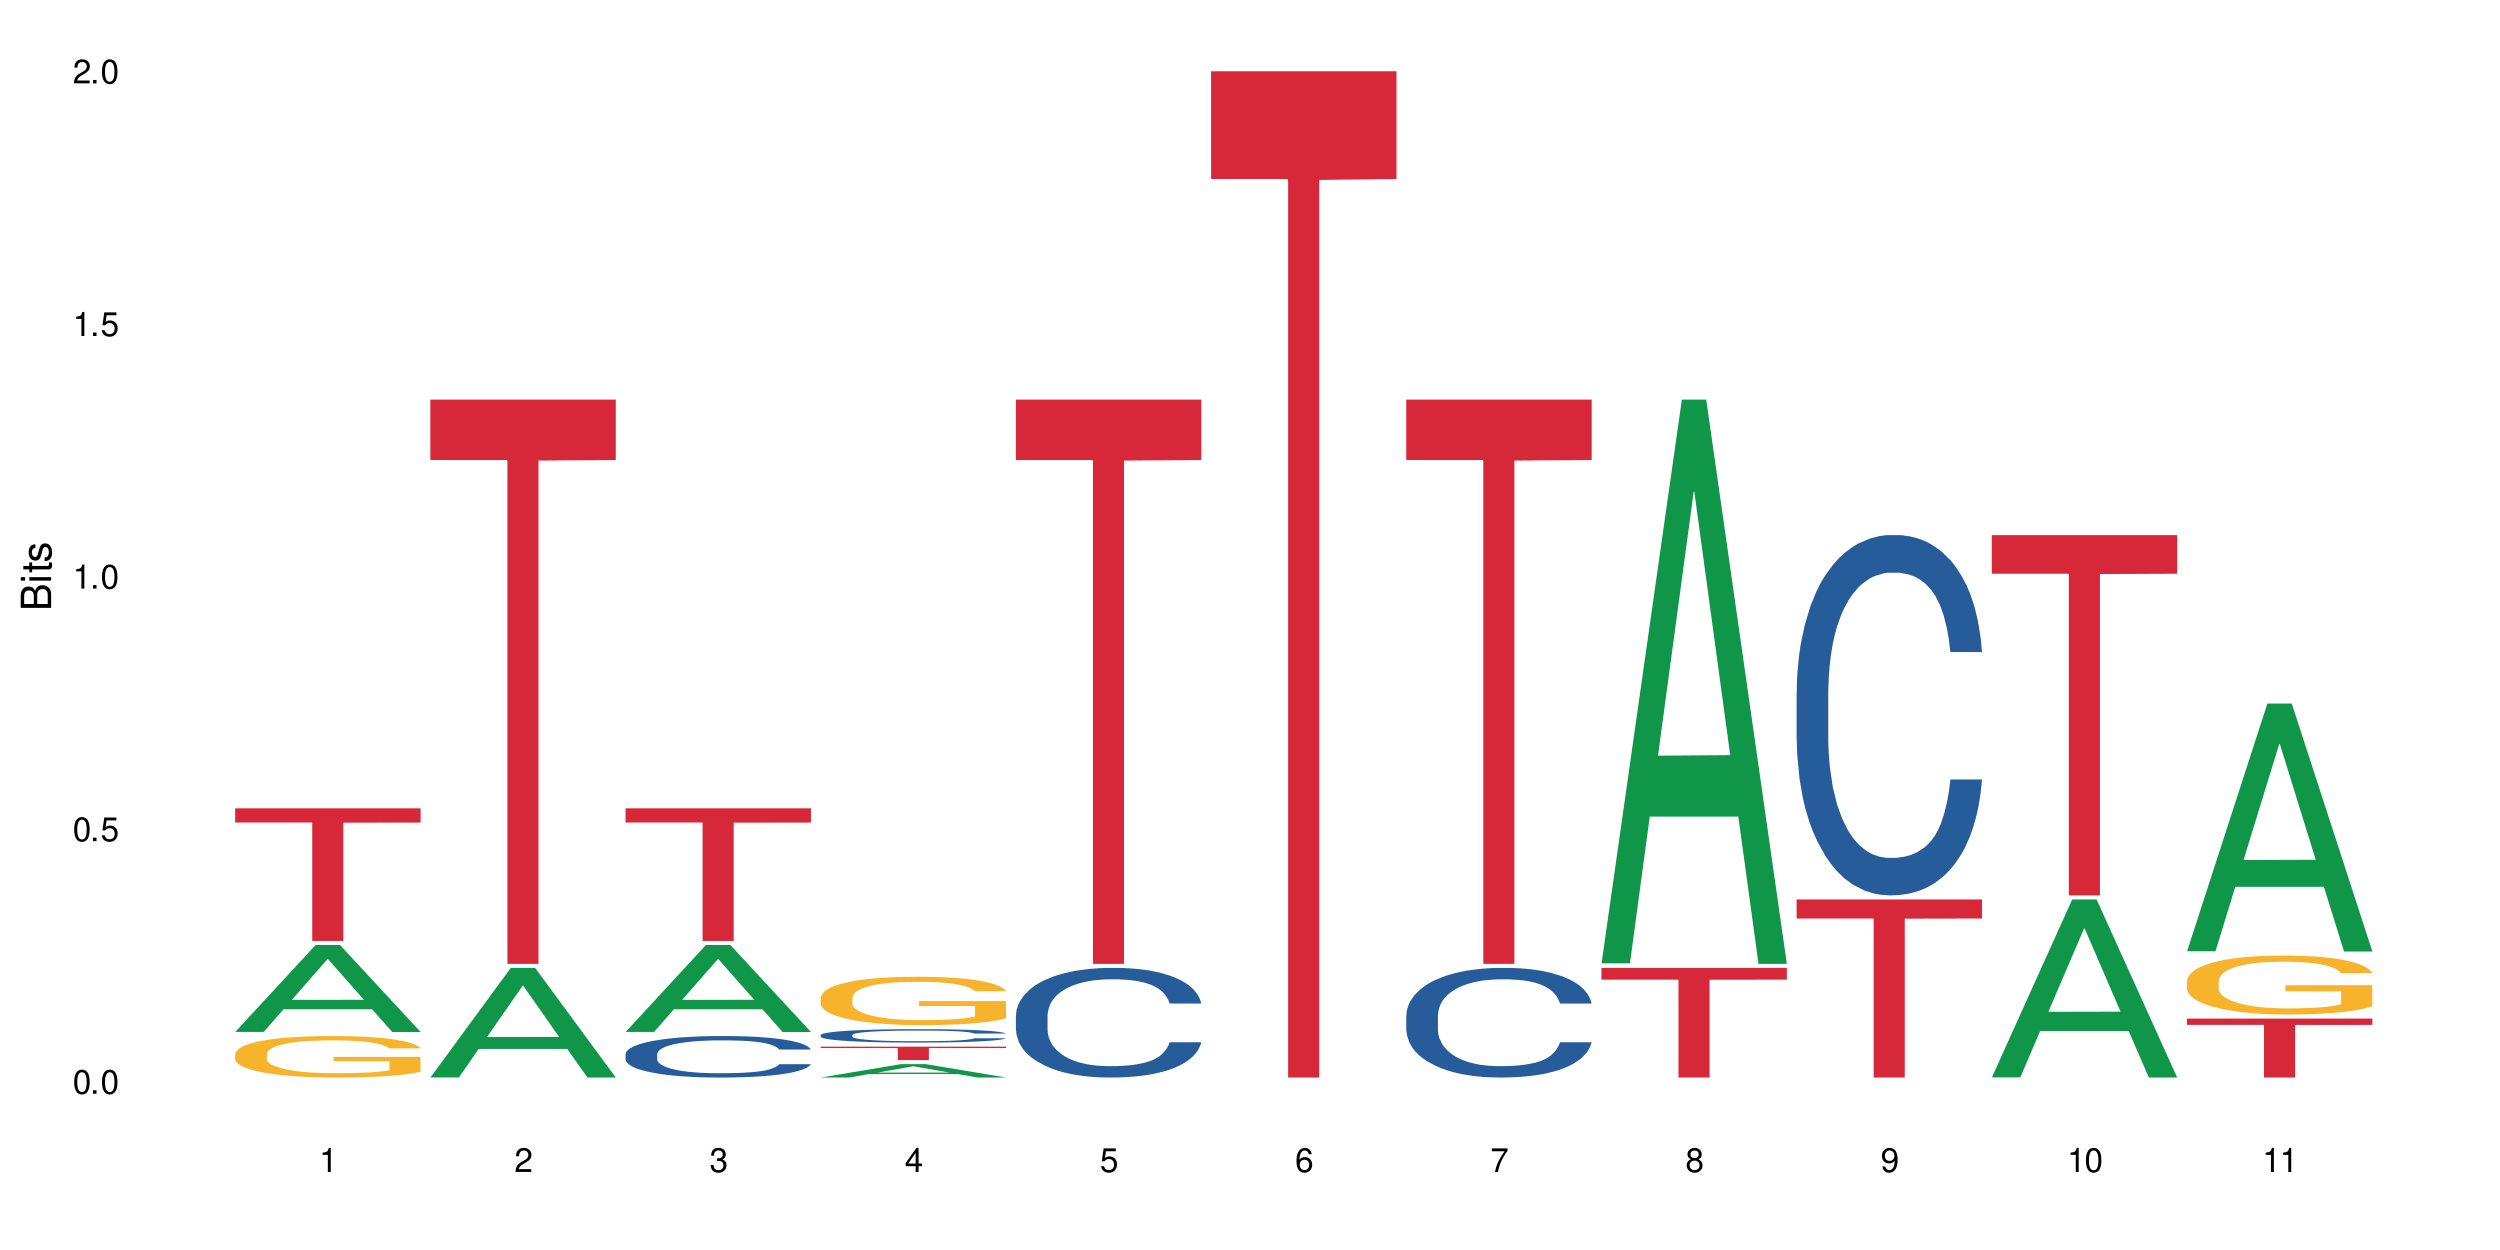 <?xml version="1.0" encoding="UTF-8"?>
<svg xmlns="http://www.w3.org/2000/svg" xmlns:xlink="http://www.w3.org/1999/xlink" width="720" height="360" viewBox="0 0 720 360">
<defs>
<g>
<g id="glyph-0-0">
</g>
<g id="glyph-0-1">
<path d="M 2.641 -6.938 C 2 -6.938 1.422 -6.656 1.078 -6.172 C 0.641 -5.562 0.406 -4.641 0.406 -3.359 C 0.406 -1.016 1.188 0.219 2.641 0.219 C 4.078 0.219 4.859 -1.016 4.859 -3.297 C 4.859 -4.641 4.656 -5.547 4.203 -6.172 C 3.844 -6.656 3.281 -6.938 2.641 -6.938 Z M 2.641 -6.188 C 3.547 -6.188 4 -5.25 4 -3.375 C 4 -1.406 3.562 -0.484 2.625 -0.484 C 1.734 -0.484 1.281 -1.438 1.281 -3.344 C 1.281 -5.25 1.734 -6.188 2.641 -6.188 Z M 2.641 -6.188 "/>
</g>
<g id="glyph-0-2">
<path d="M 1.828 -1 L 0.828 -1 L 0.828 0 L 1.828 0 Z M 1.828 -1 "/>
</g>
<g id="glyph-0-3">
<path d="M 4.562 -6.797 L 1.062 -6.797 L 0.547 -3.094 L 1.328 -3.094 C 1.719 -3.562 2.047 -3.734 2.578 -3.734 C 3.484 -3.734 4.062 -3.109 4.062 -2.094 C 4.062 -1.125 3.484 -0.531 2.578 -0.531 C 1.828 -0.531 1.375 -0.906 1.188 -1.672 L 0.328 -1.672 C 0.453 -1.109 0.547 -0.844 0.75 -0.594 C 1.125 -0.078 1.828 0.219 2.594 0.219 C 3.969 0.219 4.922 -0.781 4.922 -2.219 C 4.922 -3.562 4.031 -4.484 2.719 -4.484 C 2.25 -4.484 1.859 -4.359 1.469 -4.062 L 1.734 -5.969 L 4.562 -5.969 Z M 4.562 -6.797 "/>
</g>
<g id="glyph-0-4">
<path d="M 2.484 -4.938 L 2.484 0 L 3.328 0 L 3.328 -6.938 L 2.766 -6.938 C 2.469 -5.875 2.281 -5.734 0.984 -5.562 L 0.984 -4.938 Z M 2.484 -4.938 "/>
</g>
<g id="glyph-0-5">
<path d="M 4.859 -0.828 L 1.281 -0.828 C 1.359 -1.406 1.672 -1.781 2.5 -2.281 L 3.469 -2.828 C 4.406 -3.344 4.906 -4.062 4.906 -4.906 C 4.906 -5.484 4.672 -6.031 4.266 -6.406 C 3.859 -6.766 3.375 -6.938 2.719 -6.938 C 1.859 -6.938 1.219 -6.625 0.844 -6.031 C 0.609 -5.672 0.5 -5.234 0.484 -4.531 L 1.328 -4.531 C 1.359 -5.016 1.406 -5.281 1.531 -5.516 C 1.75 -5.938 2.188 -6.203 2.703 -6.203 C 3.469 -6.203 4.031 -5.641 4.031 -4.891 C 4.031 -4.344 3.719 -3.859 3.125 -3.516 L 2.234 -3 C 0.812 -2.172 0.406 -1.531 0.328 -0.016 L 4.859 -0.016 Z M 4.859 -0.828 "/>
</g>
<g id="glyph-0-6">
<path d="M 2.125 -3.188 L 2.578 -3.188 C 3.5 -3.188 3.984 -2.766 3.984 -1.922 C 3.984 -1.062 3.469 -0.531 2.594 -0.531 C 1.656 -0.531 1.203 -1 1.156 -2.016 L 0.312 -2.016 C 0.344 -1.453 0.438 -1.094 0.609 -0.781 C 0.953 -0.109 1.625 0.219 2.547 0.219 C 3.953 0.219 4.859 -0.625 4.859 -1.938 C 4.859 -2.828 4.516 -3.297 3.703 -3.594 C 4.344 -3.844 4.656 -4.328 4.656 -5.031 C 4.656 -6.219 3.875 -6.938 2.578 -6.938 C 1.203 -6.938 0.484 -6.172 0.453 -4.703 L 1.297 -4.703 C 1.312 -5.125 1.344 -5.359 1.453 -5.578 C 1.641 -5.969 2.062 -6.203 2.594 -6.203 C 3.344 -6.203 3.797 -5.75 3.797 -5 C 3.797 -4.516 3.609 -4.219 3.25 -4.047 C 3.016 -3.953 2.703 -3.922 2.125 -3.906 Z M 2.125 -3.188 "/>
</g>
<g id="glyph-0-7">
<path d="M 3.141 -1.672 L 3.141 0 L 3.984 0 L 3.984 -1.672 L 4.984 -1.672 L 4.984 -2.438 L 3.984 -2.438 L 3.984 -6.938 L 3.359 -6.938 L 0.266 -2.578 L 0.266 -1.672 Z M 3.141 -2.438 L 1 -2.438 L 3.141 -5.5 Z M 3.141 -2.438 "/>
</g>
<g id="glyph-0-8">
<path d="M 4.781 -5.125 C 4.609 -6.266 3.891 -6.938 2.844 -6.938 C 2.094 -6.938 1.422 -6.578 1.031 -5.953 C 0.594 -5.266 0.406 -4.422 0.406 -3.172 C 0.406 -2 0.578 -1.25 0.984 -0.641 C 1.359 -0.078 1.953 0.219 2.703 0.219 C 3.984 0.219 4.922 -0.75 4.922 -2.094 C 4.922 -3.375 4.062 -4.281 2.844 -4.281 C 2.172 -4.281 1.641 -4.031 1.281 -3.516 C 1.281 -5.234 1.828 -6.188 2.797 -6.188 C 3.391 -6.188 3.797 -5.797 3.938 -5.125 Z M 2.734 -3.531 C 3.547 -3.531 4.062 -2.953 4.062 -2.031 C 4.062 -1.156 3.484 -0.531 2.703 -0.531 C 1.922 -0.531 1.328 -1.188 1.328 -2.078 C 1.328 -2.938 1.906 -3.531 2.734 -3.531 Z M 2.734 -3.531 "/>
</g>
<g id="glyph-0-9">
<path d="M 4.984 -6.797 L 0.438 -6.797 L 0.438 -5.969 L 4.109 -5.969 C 2.5 -3.656 1.828 -2.234 1.328 0 L 2.219 0 C 2.594 -2.172 3.453 -4.047 4.984 -6.094 Z M 4.984 -6.797 "/>
</g>
<g id="glyph-0-10">
<path d="M 3.75 -3.656 C 4.469 -4.094 4.688 -4.438 4.688 -5.078 C 4.688 -6.172 3.844 -6.938 2.641 -6.938 C 1.438 -6.938 0.594 -6.172 0.594 -5.094 C 0.594 -4.438 0.812 -4.094 1.516 -3.656 C 0.734 -3.266 0.359 -2.703 0.359 -1.922 C 0.359 -0.656 1.281 0.219 2.641 0.219 C 3.984 0.219 4.922 -0.656 4.922 -1.922 C 4.922 -2.703 4.531 -3.266 3.75 -3.656 Z M 2.641 -6.188 C 3.359 -6.188 3.812 -5.75 3.812 -5.062 C 3.812 -4.406 3.344 -3.984 2.641 -3.984 C 1.922 -3.984 1.453 -4.406 1.453 -5.078 C 1.453 -5.75 1.922 -6.188 2.641 -6.188 Z M 2.641 -3.266 C 3.484 -3.266 4.062 -2.719 4.062 -1.906 C 4.062 -1.078 3.484 -0.531 2.625 -0.531 C 1.797 -0.531 1.219 -1.094 1.219 -1.906 C 1.219 -2.719 1.781 -3.266 2.641 -3.266 Z M 2.641 -3.266 "/>
</g>
<g id="glyph-0-11">
<path d="M 0.516 -1.578 C 0.672 -0.453 1.406 0.219 2.438 0.219 C 3.188 0.219 3.859 -0.141 4.266 -0.766 C 4.688 -1.453 4.891 -2.297 4.891 -3.547 C 4.891 -4.719 4.703 -5.453 4.312 -6.078 C 3.938 -6.641 3.344 -6.938 2.594 -6.938 C 1.297 -6.938 0.359 -5.969 0.359 -4.625 C 0.359 -3.344 1.234 -2.453 2.453 -2.453 C 3.094 -2.453 3.578 -2.672 4.016 -3.203 C 4 -1.484 3.469 -0.531 2.5 -0.531 C 1.906 -0.531 1.484 -0.906 1.359 -1.578 Z M 2.578 -6.203 C 3.375 -6.203 3.969 -5.531 3.969 -4.641 C 3.969 -3.797 3.391 -3.188 2.547 -3.188 C 1.734 -3.188 1.234 -3.766 1.234 -4.688 C 1.234 -5.562 1.797 -6.203 2.578 -6.203 Z M 2.578 -6.203 "/>
</g>
<g id="glyph-1-0">
</g>
<g id="glyph-1-1">
<path d="M 0 -0.953 L 0 -4.891 C 0 -5.719 -0.234 -6.344 -0.734 -6.797 C -1.188 -7.234 -1.812 -7.469 -2.5 -7.469 C -3.547 -7.469 -4.188 -7 -4.625 -5.875 C -4.984 -6.688 -5.625 -7.094 -6.531 -7.094 C -7.172 -7.094 -7.734 -6.859 -8.141 -6.391 C -8.562 -5.922 -8.75 -5.344 -8.75 -4.5 L -8.75 -0.953 Z M -4.984 -2.062 L -7.766 -2.062 L -7.766 -4.219 C -7.766 -4.844 -7.688 -5.203 -7.453 -5.5 C -7.219 -5.812 -6.859 -5.969 -6.375 -5.969 C -5.891 -5.969 -5.531 -5.812 -5.297 -5.5 C -5.062 -5.203 -4.984 -4.844 -4.984 -4.219 Z M -0.984 -2.062 L -4 -2.062 L -4 -4.781 C -4 -5.766 -3.438 -6.359 -2.484 -6.359 C -1.547 -6.359 -0.984 -5.766 -0.984 -4.781 Z M -0.984 -2.062 "/>
</g>
<g id="glyph-1-2">
<path d="M -6.281 -1.797 L -6.281 -0.797 L 0 -0.797 L 0 -1.797 Z M -8.75 -1.797 L -8.75 -0.797 L -7.484 -0.797 L -7.484 -1.797 Z M -8.75 -1.797 "/>
</g>
<g id="glyph-1-3">
<path d="M -6.281 -3.047 L -6.281 -2.016 L -8.016 -2.016 L -8.016 -1.016 L -6.281 -1.016 L -6.281 -0.172 L -5.469 -0.172 L -5.469 -1.016 L -0.719 -1.016 C -0.078 -1.016 0.281 -1.453 0.281 -2.234 C 0.281 -2.5 0.25 -2.719 0.188 -3.047 L -0.641 -3.047 C -0.609 -2.906 -0.594 -2.766 -0.594 -2.562 C -0.594 -2.141 -0.719 -2.016 -1.156 -2.016 L -5.469 -2.016 L -5.469 -3.047 Z M -6.281 -3.047 "/>
</g>
<g id="glyph-1-4">
<path d="M -4.531 -5.25 C -5.766 -5.25 -6.469 -4.422 -6.469 -2.969 C -6.469 -1.516 -5.719 -0.562 -4.547 -0.562 C -3.562 -0.562 -3.094 -1.062 -2.734 -2.562 L -2.516 -3.484 C -2.344 -4.188 -2.094 -4.469 -1.641 -4.469 C -1.047 -4.469 -0.641 -3.875 -0.641 -3 C -0.641 -2.453 -0.797 -2 -1.062 -1.75 C -1.25 -1.594 -1.422 -1.531 -1.875 -1.469 L -1.875 -0.406 C -0.422 -0.453 0.281 -1.266 0.281 -2.922 C 0.281 -4.5 -0.5 -5.516 -1.719 -5.516 C -2.656 -5.516 -3.172 -4.984 -3.469 -3.734 L -3.703 -2.766 C -3.891 -1.953 -4.156 -1.609 -4.594 -1.609 C -5.188 -1.609 -5.547 -2.125 -5.547 -2.938 C -5.547 -3.75 -5.203 -4.172 -4.531 -4.203 Z M -4.531 -5.25 "/>
</g>
</g>
</defs>
<rect x="-72" y="-36" width="864" height="432" fill="rgb(100%, 100%, 100%)" fill-opacity="1"/>
<path fill-rule="nonzero" fill="rgb(6.275%, 58.824%, 28.235%)" fill-opacity="1" d="M 67.73 297.195 L 67.789 297.172 L 90.895 272.152 L 97.91 272.152 L 121.133 297.219 L 112.973 297.219 L 107.152 290.676 L 81.652 290.676 L 75.945 297.195 L 67.73 297.195 L 84.105 287.969 L 104.816 287.945 L 94.488 276.25 L 94.375 276.227 L 94.262 276.297 L 84.047 287.945 L 84.105 287.969 Z M 67.73 297.195 "/>
<path fill-rule="nonzero" fill="rgb(96.863%, 70.196%, 16.863%)" fill-opacity="1" d="M 67.73 303.5 L 67.797 303.488 L 67.797 303.27 L 68.055 302.781 L 68.707 302.105 L 69.555 301.547 L 70.465 301.109 L 71.051 300.883 L 72.027 300.555 L 72.875 300.312 L 75.023 299.824 L 77.762 299.363 L 79.258 299.168 L 80.949 298.98 L 83.359 298.773 L 84.469 298.699 L 87.855 298.523 L 91.695 298.414 L 95.93 298.383 L 97.883 298.395 L 100.555 298.438 L 104.199 298.555 L 106.285 298.664 L 107.91 298.773 L 109.605 298.918 L 111.688 299.137 L 113.645 299.398 L 115.207 299.66 L 116.77 299.984 L 118.07 300.336 L 119.18 300.719 L 120.156 301.176 L 120.742 301.559 L 121.133 301.941 L 112.078 301.941 L 111.559 301.559 L 110.973 301.262 L 109.996 300.902 L 109.02 300.641 L 108.043 300.434 L 106.219 300.148 L 104.656 299.977 L 102.703 299.824 L 100.812 299.723 L 98.664 299.66 L 97.363 299.637 L 93.91 299.637 L 90.785 299.715 L 88.961 299.801 L 87.66 299.887 L 85.836 300.051 L 84.727 300.184 L 84.078 300.27 L 82.125 300.609 L 80.82 300.914 L 80.105 301.121 L 79.191 301.449 L 78.543 301.742 L 77.824 302.18 L 77.434 302.508 L 76.914 303.25 L 76.848 305.215 L 77.043 305.629 L 77.434 306.074 L 77.957 306.469 L 78.738 306.883 L 79.52 307.199 L 80.887 307.625 L 82.059 307.91 L 82.969 308.094 L 84.727 308.391 L 85.445 308.488 L 87.137 308.684 L 88.895 308.836 L 91.047 308.969 L 92.672 309.035 L 95.277 309.09 L 98.598 309.09 L 102.508 309.023 L 104.98 308.934 L 106.676 308.848 L 107.781 308.773 L 109.148 308.652 L 110.125 308.543 L 111.039 308.422 L 112.145 308.238 L 112.145 305.629 L 96.059 305.617 L 96.059 304.395 L 121.066 304.383 L 121.133 308.652 L 119.766 308.945 L 118.07 309.23 L 116.441 309.449 L 114.75 309.633 L 112.34 309.84 L 110.387 309.973 L 107.391 310.125 L 104.656 310.223 L 101.789 310.289 L 99.25 310.32 L 96.254 310.332 L 93.586 310.312 L 90.719 310.246 L 88.441 310.156 L 86.355 310.047 L 84.273 309.906 L 81.668 309.676 L 79.973 309.492 L 78.215 309.262 L 76.457 308.988 L 74.895 308.695 L 73.852 308.465 L 72.812 308.203 L 71.703 307.875 L 70.66 307.504 L 69.879 307.168 L 69.164 306.785 L 68.645 306.426 L 68.121 305.934 L 67.859 305.543 L 67.73 305.203 Z M 67.73 303.5 "/>
<path fill-rule="nonzero" fill="rgb(83.922%, 15.686%, 22.353%)" fill-opacity="1" d="M 67.73 232.809 L 121.133 232.809 L 121.133 236.898 L 98.875 236.934 L 98.875 270.988 L 89.922 270.988 L 89.922 236.969 L 89.793 236.898 L 67.73 236.898 Z M 67.73 232.809 "/>
<path fill-rule="nonzero" fill="rgb(6.275%, 58.824%, 28.235%)" fill-opacity="1" d="M 123.941 310.305 L 124 310.273 L 147.105 278.762 L 154.125 278.762 L 177.344 310.332 L 169.184 310.332 L 163.367 302.09 L 137.863 302.09 L 132.156 310.305 L 123.941 310.305 L 140.316 298.684 L 161.027 298.652 L 150.699 283.922 L 150.586 283.891 L 150.473 283.98 L 140.258 298.652 L 140.316 298.684 Z M 123.941 310.305 "/>
<path fill-rule="nonzero" fill="rgb(83.922%, 15.686%, 22.353%)" fill-opacity="1" d="M 123.941 115.094 L 177.344 115.094 L 177.344 132.488 L 155.086 132.641 L 155.086 277.598 L 146.133 277.598 L 146.133 132.793 L 146.004 132.488 L 123.941 132.488 Z M 123.941 115.094 "/>
<path fill-rule="nonzero" fill="rgb(6.275%, 58.824%, 28.235%)" fill-opacity="1" d="M 180.152 297.195 L 180.211 297.172 L 203.316 272.152 L 210.336 272.152 L 233.555 297.219 L 225.395 297.219 L 219.578 290.676 L 194.074 290.676 L 188.371 297.195 L 180.152 297.195 L 196.527 287.969 L 217.238 287.945 L 206.91 276.25 L 206.797 276.227 L 206.684 276.297 L 196.473 287.945 L 196.527 287.969 Z M 180.152 297.195 "/>
<path fill-rule="nonzero" fill="rgb(14.51%, 36.078%, 60%)" fill-opacity="1" d="M 180.152 303.582 L 180.219 303.57 L 180.219 303.309 L 180.414 302.895 L 180.871 302.367 L 181.324 302.008 L 182.5 301.363 L 184.125 300.742 L 185.82 300.262 L 187.059 299.977 L 188.164 299.758 L 190.703 299.355 L 192.332 299.148 L 194.09 298.961 L 196.238 298.773 L 197.801 298.664 L 201.32 298.492 L 203.922 298.414 L 205.941 298.383 L 210.305 298.383 L 212.91 298.426 L 214.801 298.48 L 216.883 298.566 L 218.641 298.664 L 221.703 298.906 L 224.438 299.211 L 225.676 299.387 L 227.629 299.727 L 229.125 300.055 L 230.168 300.336 L 231.34 300.742 L 232.383 301.234 L 233.164 301.789 L 233.555 302.262 L 224.438 302.262 L 223.98 301.824 L 223.461 301.484 L 222.484 301.035 L 221.508 300.719 L 220.141 300.402 L 218.902 300.195 L 217.207 299.988 L 215.711 299.855 L 214.148 299.758 L 212.648 299.691 L 209.785 299.629 L 206.465 299.629 L 205.227 299.648 L 202.688 299.738 L 201.32 299.812 L 199.363 299.965 L 197.996 300.109 L 196.371 300.328 L 195.262 300.512 L 193.895 300.797 L 192.918 301.047 L 191.812 301.406 L 191.16 301.68 L 190.574 301.988 L 190.051 302.348 L 189.66 302.73 L 189.402 303.133 L 189.27 303.527 L 189.27 305.219 L 189.402 305.613 L 189.727 306.07 L 190.574 306.738 L 191.812 307.316 L 193.242 307.777 L 194.609 308.105 L 195.395 308.258 L 196.434 308.434 L 198.062 308.648 L 200.406 308.867 L 201.773 308.957 L 203.859 309.043 L 206.008 309.086 L 208.875 309.086 L 211.414 309.043 L 213.105 308.988 L 214.863 308.902 L 217.273 308.715 L 218.773 308.539 L 220.074 308.332 L 221.051 308.125 L 221.703 307.949 L 222.68 307.613 L 223.461 307.242 L 224.047 306.859 L 224.438 306.488 L 233.555 306.488 L 233.164 306.926 L 232.578 307.352 L 231.992 307.668 L 231.082 308.051 L 230.039 308.387 L 228.539 308.77 L 227.305 309.023 L 225.676 309.293 L 224.176 309.504 L 222.551 309.688 L 220.141 309.906 L 218.578 310.016 L 216.883 310.113 L 214.863 310.203 L 212.324 310.277 L 209.59 310.32 L 207.051 310.332 L 204.316 310.312 L 202.297 310.266 L 199.625 310.168 L 196.305 309.973 L 193.895 309.766 L 192.008 309.559 L 190.379 309.34 L 188.555 309.043 L 186.211 308.562 L 184.777 308.191 L 183.801 307.887 L 182.695 307.461 L 181.914 307.078 L 181 306.465 L 180.348 305.691 L 180.152 305.09 Z M 180.152 303.582 "/>
<path fill-rule="nonzero" fill="rgb(83.922%, 15.686%, 22.353%)" fill-opacity="1" d="M 180.152 232.809 L 233.555 232.809 L 233.555 236.898 L 211.301 236.934 L 211.301 270.988 L 202.344 270.988 L 202.344 236.969 L 202.215 236.898 L 180.152 236.898 Z M 180.152 232.809 "/>
<path fill-rule="nonzero" fill="rgb(6.275%, 58.824%, 28.235%)" fill-opacity="1" d="M 236.367 310.328 L 236.422 310.324 L 259.527 306.465 L 266.547 306.465 L 289.766 310.332 L 281.609 310.332 L 275.789 309.324 L 250.285 309.324 L 244.582 310.328 L 236.367 310.328 L 252.738 308.906 L 273.449 308.902 L 263.121 307.098 L 263.008 307.094 L 262.895 307.105 L 252.684 308.902 L 252.738 308.906 Z M 236.367 310.328 "/>
<path fill-rule="nonzero" fill="rgb(14.51%, 36.078%, 60%)" fill-opacity="1" d="M 236.367 298.082 L 236.43 298.082 L 236.43 297.996 L 236.625 297.859 L 237.082 297.691 L 237.539 297.574 L 238.711 297.367 L 240.34 297.164 L 242.031 297.008 L 243.27 296.918 L 244.375 296.848 L 246.914 296.715 L 248.543 296.648 L 250.301 296.59 L 252.449 296.527 L 254.016 296.492 L 257.531 296.438 L 260.137 296.41 L 262.152 296.402 L 266.516 296.402 L 269.121 296.414 L 271.012 296.434 L 273.094 296.461 L 274.852 296.492 L 277.914 296.57 L 280.648 296.668 L 281.887 296.727 L 283.84 296.836 L 285.34 296.941 L 286.379 297.035 L 287.551 297.164 L 288.594 297.324 L 289.375 297.504 L 289.766 297.656 L 280.648 297.656 L 280.191 297.516 L 279.672 297.406 L 278.695 297.262 L 277.719 297.156 L 276.352 297.055 L 275.113 296.988 L 273.422 296.922 L 271.922 296.879 L 270.359 296.848 L 268.863 296.824 L 265.996 296.805 L 262.676 296.805 L 261.438 296.812 L 258.898 296.84 L 257.531 296.863 L 255.578 296.914 L 254.211 296.961 L 252.582 297.031 L 251.473 297.09 L 250.105 297.184 L 249.129 297.262 L 248.023 297.379 L 247.371 297.469 L 246.785 297.566 L 246.266 297.684 L 245.875 297.809 L 245.613 297.938 L 245.484 298.066 L 245.484 298.613 L 245.613 298.742 L 245.938 298.891 L 246.785 299.105 L 248.023 299.293 L 249.457 299.441 L 250.824 299.547 L 251.605 299.598 L 252.645 299.652 L 254.273 299.723 L 256.617 299.797 L 257.984 299.824 L 260.07 299.852 L 262.219 299.867 L 265.086 299.867 L 267.625 299.852 L 269.316 299.832 L 271.074 299.805 L 273.484 299.746 L 274.984 299.688 L 276.285 299.621 L 277.262 299.555 L 277.914 299.5 L 278.891 299.387 L 279.672 299.27 L 280.258 299.145 L 280.648 299.023 L 289.766 299.023 L 289.375 299.164 L 288.789 299.305 L 288.203 299.406 L 287.293 299.531 L 286.25 299.641 L 284.75 299.762 L 283.516 299.844 L 281.887 299.934 L 280.387 300 L 278.762 300.059 L 276.352 300.133 L 274.789 300.168 L 273.094 300.199 L 271.074 300.227 L 268.535 300.25 L 265.801 300.266 L 263.262 300.27 L 260.527 300.262 L 258.508 300.246 L 255.836 300.215 L 252.516 300.152 L 250.105 300.086 L 248.219 300.02 L 246.59 299.945 L 244.766 299.852 L 242.422 299.695 L 240.988 299.574 L 240.012 299.477 L 238.906 299.34 L 238.125 299.215 L 237.211 299.016 L 236.562 298.766 L 236.367 298.57 Z M 236.367 298.082 "/>
<path fill-rule="nonzero" fill="rgb(96.863%, 70.196%, 16.863%)" fill-opacity="1" d="M 236.367 287.273 L 236.43 287.258 L 236.43 287.004 L 236.691 286.434 L 237.344 285.645 L 238.188 284.996 L 239.102 284.484 L 239.688 284.219 L 240.664 283.836 L 241.512 283.559 L 243.66 282.984 L 246.395 282.449 L 247.891 282.223 L 249.586 282.004 L 251.996 281.762 L 253.102 281.676 L 256.488 281.473 L 260.332 281.344 L 264.562 281.305 L 266.516 281.316 L 269.188 281.367 L 272.836 281.508 L 274.918 281.637 L 276.547 281.762 L 278.238 281.93 L 280.324 282.184 L 282.277 282.488 L 283.84 282.793 L 285.402 283.176 L 286.707 283.582 L 287.812 284.027 L 288.789 284.562 L 289.375 285.008 L 289.766 285.453 L 280.715 285.453 L 280.191 285.008 L 279.605 284.664 L 278.629 284.246 L 277.652 283.938 L 276.676 283.699 L 274.852 283.367 L 273.289 283.164 L 271.336 282.984 L 269.449 282.871 L 267.301 282.793 L 265.996 282.77 L 262.543 282.77 L 259.418 282.859 L 257.594 282.961 L 256.293 283.062 L 254.469 283.254 L 253.363 283.406 L 252.711 283.508 L 250.758 283.902 L 249.457 284.258 L 248.738 284.5 L 247.828 284.879 L 247.176 285.223 L 246.461 285.734 L 246.07 286.113 L 245.547 286.98 L 245.484 289.27 L 245.68 289.754 L 246.07 290.273 L 246.59 290.734 L 247.371 291.215 L 248.152 291.586 L 249.52 292.082 L 250.691 292.414 L 251.605 292.629 L 253.363 292.973 L 254.078 293.086 L 255.773 293.316 L 257.531 293.492 L 259.68 293.648 L 261.309 293.723 L 263.914 293.785 L 267.234 293.785 L 271.141 293.711 L 273.617 293.609 L 275.309 293.508 L 276.418 293.418 L 277.785 293.277 L 278.762 293.152 L 279.672 293.012 L 280.781 292.793 L 280.781 289.754 L 264.695 289.742 L 264.695 288.316 L 289.699 288.305 L 289.766 293.277 L 288.398 293.621 L 286.707 293.953 L 285.078 294.207 L 283.383 294.422 L 280.977 294.664 L 279.02 294.816 L 276.023 294.996 L 273.289 295.109 L 270.426 295.188 L 267.887 295.223 L 264.891 295.238 L 262.219 295.211 L 259.355 295.137 L 257.074 295.035 L 254.992 294.906 L 252.906 294.742 L 250.301 294.473 L 248.609 294.258 L 246.852 293.988 L 245.094 293.672 L 243.527 293.328 L 242.488 293.062 L 241.445 292.758 L 240.34 292.375 L 239.297 291.941 L 238.516 291.547 L 237.797 291.102 L 237.277 290.684 L 236.758 290.109 L 236.496 289.652 L 236.367 289.258 Z M 236.367 287.273 "/>
<path fill-rule="nonzero" fill="rgb(83.922%, 15.686%, 22.353%)" fill-opacity="1" d="M 236.367 301.434 L 289.766 301.434 L 289.766 301.848 L 267.512 301.852 L 267.512 305.301 L 258.555 305.301 L 258.555 301.855 L 258.426 301.848 L 236.367 301.848 Z M 236.367 301.434 "/>
<path fill-rule="nonzero" fill="rgb(14.51%, 36.078%, 60%)" fill-opacity="1" d="M 292.578 292.5 L 292.641 292.469 L 292.641 291.777 L 292.836 290.68 L 293.293 289.297 L 293.75 288.344 L 294.922 286.641 L 296.551 284.996 L 298.242 283.727 L 299.48 282.977 L 300.586 282.398 L 303.125 281.332 L 304.754 280.781 L 306.512 280.293 L 308.664 279.801 L 310.227 279.512 L 313.742 279.051 L 316.348 278.848 L 318.367 278.762 L 322.73 278.762 L 325.332 278.879 L 327.223 279.023 L 329.305 279.254 L 331.066 279.512 L 334.125 280.148 L 336.859 280.957 L 338.098 281.418 L 340.051 282.312 L 341.551 283.18 L 342.59 283.93 L 343.762 284.996 L 344.805 286.293 L 345.586 287.766 L 345.977 289.008 L 336.859 289.008 L 336.406 287.852 L 335.883 286.957 L 334.906 285.773 L 333.93 284.938 L 332.562 284.102 L 331.324 283.555 L 329.633 283.004 L 328.133 282.66 L 326.57 282.398 L 325.074 282.227 L 322.207 282.051 L 318.887 282.051 L 317.648 282.109 L 315.109 282.34 L 313.742 282.543 L 311.789 282.945 L 310.422 283.32 L 308.793 283.898 L 307.684 284.391 L 306.316 285.141 L 305.34 285.805 L 304.234 286.758 L 303.582 287.477 L 302.996 288.285 L 302.477 289.238 L 302.086 290.246 L 301.824 291.316 L 301.695 292.355 L 301.695 296.828 L 301.824 297.867 L 302.148 299.078 L 302.996 300.84 L 304.234 302.367 L 305.668 303.578 L 307.035 304.445 L 307.816 304.848 L 308.859 305.312 L 310.484 305.887 L 312.832 306.465 L 314.199 306.695 L 316.281 306.926 L 318.43 307.043 L 321.297 307.043 L 323.836 306.926 L 325.527 306.781 L 327.289 306.551 L 329.695 306.062 L 331.195 305.602 L 332.496 305.051 L 333.473 304.504 L 334.125 304.043 L 335.102 303.148 L 335.883 302.164 L 336.469 301.156 L 336.859 300.176 L 345.977 300.176 L 345.586 301.328 L 345 302.453 L 344.414 303.293 L 343.504 304.301 L 342.461 305.195 L 340.965 306.207 L 339.727 306.871 L 338.098 307.59 L 336.602 308.141 L 334.973 308.629 L 332.562 309.207 L 331 309.496 L 329.305 309.754 L 327.289 309.984 L 324.746 310.188 L 322.012 310.305 L 319.473 310.332 L 316.738 310.273 L 314.719 310.16 L 312.047 309.898 L 308.727 309.379 L 306.316 308.832 L 304.43 308.285 L 302.801 307.707 L 300.977 306.926 L 298.633 305.656 L 297.199 304.676 L 296.223 303.867 L 295.117 302.742 L 294.336 301.734 L 293.422 300.117 L 292.773 298.066 L 292.578 296.48 Z M 292.578 292.5 "/>
<path fill-rule="nonzero" fill="rgb(83.922%, 15.686%, 22.353%)" fill-opacity="1" d="M 292.578 115.094 L 345.977 115.094 L 345.977 132.488 L 323.723 132.641 L 323.723 277.598 L 314.77 277.598 L 314.77 132.793 L 314.637 132.488 L 292.578 132.488 Z M 292.578 115.094 "/>
<path fill-rule="nonzero" fill="rgb(83.922%, 15.686%, 22.353%)" fill-opacity="1" d="M 348.789 20.527 L 402.188 20.527 L 402.188 51.547 L 379.934 51.82 L 379.934 310.332 L 370.98 310.332 L 370.98 52.094 L 370.848 51.547 L 348.789 51.547 Z M 348.789 20.527 "/>
<path fill-rule="nonzero" fill="rgb(14.51%, 36.078%, 60%)" fill-opacity="1" d="M 405 292.5 L 405.066 292.469 L 405.066 291.777 L 405.262 290.68 L 405.715 289.297 L 406.172 288.344 L 407.344 286.641 L 408.973 284.996 L 410.664 283.727 L 411.902 282.977 L 413.012 282.398 L 415.551 281.332 L 417.18 280.781 L 418.938 280.293 L 421.086 279.801 L 422.648 279.512 L 426.164 279.051 L 428.77 278.848 L 430.789 278.762 L 435.152 278.762 L 437.758 278.879 L 439.645 279.023 L 441.73 279.254 L 443.488 279.512 L 446.547 280.148 L 449.285 280.957 L 450.52 281.418 L 452.473 282.312 L 453.973 283.18 L 455.016 283.93 L 456.188 284.996 L 457.227 286.293 L 458.012 287.766 L 458.402 289.008 L 449.285 289.008 L 448.828 287.852 L 448.309 286.957 L 447.328 285.773 L 446.352 284.938 L 444.984 284.102 L 443.746 283.555 L 442.055 283.004 L 440.559 282.66 L 438.992 282.398 L 437.496 282.227 L 434.629 282.051 L 431.309 282.051 L 430.07 282.109 L 427.531 282.34 L 426.164 282.543 L 424.211 282.945 L 422.844 283.32 L 421.215 283.898 L 420.109 284.391 L 418.742 285.141 L 417.766 285.805 L 416.656 286.758 L 416.004 287.477 L 415.418 288.285 L 414.898 289.238 L 414.508 290.246 L 414.246 291.316 L 414.117 292.355 L 414.117 296.828 L 414.246 297.867 L 414.574 299.078 L 415.418 300.84 L 416.656 302.367 L 418.09 303.578 L 419.457 304.445 L 420.238 304.848 L 421.281 305.312 L 422.91 305.887 L 425.254 306.465 L 426.621 306.695 L 428.703 306.926 L 430.855 307.043 L 433.719 307.043 L 436.258 306.926 L 437.953 306.781 L 439.711 306.551 L 442.121 306.062 L 443.617 305.602 L 444.922 305.051 L 445.898 304.504 L 446.547 304.043 L 447.523 303.148 L 448.309 302.164 L 448.895 301.156 L 449.285 300.176 L 458.402 300.176 L 458.012 301.328 L 457.426 302.453 L 456.836 303.293 L 455.926 304.301 L 454.883 305.195 L 453.387 306.207 L 452.148 306.871 L 450.52 307.59 L 449.023 308.141 L 447.395 308.629 L 444.984 309.207 L 443.422 309.496 L 441.73 309.754 L 439.711 309.984 L 437.172 310.188 L 434.434 310.305 L 431.895 310.332 L 429.16 310.273 L 427.141 310.16 L 424.473 309.898 L 421.148 309.379 L 418.742 308.832 L 416.852 308.285 L 415.223 307.707 L 413.402 306.926 L 411.055 305.656 L 409.625 304.676 L 408.648 303.867 L 407.539 302.742 L 406.758 301.734 L 405.848 300.117 L 405.195 298.066 L 405 296.48 Z M 405 292.5 "/>
<path fill-rule="nonzero" fill="rgb(83.922%, 15.686%, 22.353%)" fill-opacity="1" d="M 405 115.094 L 458.402 115.094 L 458.402 132.488 L 436.145 132.641 L 436.145 277.598 L 427.191 277.598 L 427.191 132.793 L 427.062 132.488 L 405 132.488 Z M 405 115.094 "/>
<path fill-rule="nonzero" fill="rgb(6.275%, 58.824%, 28.235%)" fill-opacity="1" d="M 461.211 277.445 L 461.27 277.293 L 484.375 115.094 L 491.391 115.094 L 514.613 277.598 L 506.453 277.598 L 500.633 235.18 L 475.133 235.18 L 469.426 277.445 L 461.211 277.445 L 477.586 217.633 L 498.297 217.48 L 487.969 141.645 L 487.855 141.492 L 487.742 141.949 L 477.527 217.48 L 477.586 217.633 Z M 461.211 277.445 "/>
<path fill-rule="nonzero" fill="rgb(83.922%, 15.686%, 22.353%)" fill-opacity="1" d="M 461.211 278.762 L 514.613 278.762 L 514.613 282.141 L 492.355 282.172 L 492.355 310.332 L 483.402 310.332 L 483.402 282.203 L 483.273 282.141 L 461.211 282.141 Z M 461.211 278.762 "/>
<path fill-rule="nonzero" fill="rgb(14.51%, 36.078%, 60%)" fill-opacity="1" d="M 517.422 199.266 L 517.488 199.172 L 517.488 196.895 L 517.684 193.293 L 518.141 188.738 L 518.594 185.609 L 519.766 180.016 L 521.395 174.609 L 523.09 170.438 L 524.324 167.969 L 525.434 166.074 L 527.973 162.566 L 529.602 160.762 L 531.359 159.152 L 533.508 157.539 L 535.07 156.59 L 538.586 155.074 L 541.191 154.41 L 543.211 154.125 L 547.574 154.125 L 550.18 154.504 L 552.066 154.977 L 554.152 155.738 L 555.91 156.59 L 558.973 158.676 L 561.707 161.332 L 562.945 162.848 L 564.898 165.789 L 566.395 168.633 L 567.438 171.102 L 568.609 174.609 L 569.652 178.875 L 570.434 183.715 L 570.824 187.793 L 561.707 187.793 L 561.25 183.996 L 560.73 181.059 L 559.754 177.168 L 558.777 174.418 L 557.41 171.668 L 556.172 169.867 L 554.477 168.066 L 552.98 166.926 L 551.418 166.074 L 549.918 165.504 L 547.055 164.938 L 543.734 164.938 L 542.496 165.125 L 539.957 165.883 L 538.586 166.547 L 536.633 167.875 L 535.266 169.109 L 533.637 171.004 L 532.531 172.617 L 531.164 175.082 L 530.188 177.266 L 529.078 180.395 L 528.43 182.766 L 527.844 185.422 L 527.32 188.551 L 526.93 191.871 L 526.672 195.379 L 526.539 198.793 L 526.539 213.492 L 526.672 216.906 L 526.996 220.891 L 527.844 226.676 L 529.078 231.699 L 530.512 235.684 L 531.879 238.527 L 532.66 239.855 L 533.703 241.375 L 535.332 243.27 L 537.676 245.168 L 539.043 245.926 L 541.129 246.684 L 543.277 247.062 L 546.141 247.062 L 548.684 246.684 L 550.375 246.211 L 552.133 245.453 L 554.543 243.84 L 556.039 242.32 L 557.344 240.52 L 558.32 238.719 L 558.973 237.199 L 559.949 234.262 L 560.73 231.035 L 561.316 227.719 L 561.707 224.492 L 570.824 224.492 L 570.434 228.285 L 569.848 231.984 L 569.262 234.734 L 568.348 238.055 L 567.309 240.996 L 565.809 244.312 L 564.57 246.496 L 562.945 248.867 L 561.445 250.668 L 559.816 252.281 L 557.41 254.176 L 555.844 255.125 L 554.152 255.977 L 552.133 256.738 L 549.594 257.402 L 546.859 257.781 L 544.32 257.875 L 541.582 257.684 L 539.566 257.305 L 536.895 256.453 L 533.574 254.746 L 531.164 252.945 L 529.273 251.141 L 527.648 249.246 L 525.824 246.684 L 523.48 242.512 L 522.047 239.289 L 521.07 236.633 L 519.961 232.934 L 519.18 229.613 L 518.27 224.305 L 517.617 217.57 L 517.422 212.355 Z M 517.422 199.266 "/>
<path fill-rule="nonzero" fill="rgb(83.922%, 15.686%, 22.353%)" fill-opacity="1" d="M 517.422 259.039 L 570.824 259.039 L 570.824 264.531 L 548.566 264.578 L 548.566 310.332 L 539.613 310.332 L 539.613 264.625 L 539.484 264.531 L 517.422 264.531 Z M 517.422 259.039 "/>
<path fill-rule="nonzero" fill="rgb(6.275%, 58.824%, 28.235%)" fill-opacity="1" d="M 573.633 310.285 L 573.691 310.234 L 596.797 259.039 L 603.816 259.039 L 627.035 310.332 L 618.875 310.332 L 613.059 296.941 L 587.555 296.941 L 581.852 310.285 L 573.633 310.285 L 590.008 291.406 L 610.719 291.355 L 600.391 267.418 L 600.277 267.371 L 600.164 267.516 L 589.953 291.355 L 590.008 291.406 Z M 573.633 310.285 "/>
<path fill-rule="nonzero" fill="rgb(83.922%, 15.686%, 22.353%)" fill-opacity="1" d="M 573.633 154.125 L 627.035 154.125 L 627.035 165.23 L 604.781 165.328 L 604.781 257.875 L 595.824 257.875 L 595.824 165.426 L 595.695 165.23 L 573.633 165.23 Z M 573.633 154.125 "/>
<path fill-rule="nonzero" fill="rgb(6.275%, 58.824%, 28.235%)" fill-opacity="1" d="M 629.848 273.973 L 629.902 273.906 L 653.008 202.621 L 660.027 202.621 L 683.246 274.039 L 675.09 274.039 L 669.27 255.398 L 643.766 255.398 L 638.062 273.973 L 629.848 273.973 L 646.219 247.684 L 666.93 247.617 L 656.602 214.289 L 656.488 214.223 L 656.375 214.422 L 646.164 247.617 L 646.219 247.684 Z M 629.848 273.973 "/>
<path fill-rule="nonzero" fill="rgb(96.863%, 70.196%, 16.863%)" fill-opacity="1" d="M 629.848 282.477 L 629.91 282.461 L 629.91 282.152 L 630.172 281.453 L 630.824 280.492 L 631.668 279.703 L 632.582 279.082 L 633.168 278.754 L 634.145 278.289 L 634.992 277.949 L 637.141 277.25 L 639.875 276.602 L 641.371 276.32 L 643.066 276.059 L 645.477 275.762 L 646.582 275.652 L 649.969 275.406 L 653.812 275.25 L 658.043 275.203 L 659.996 275.219 L 662.668 275.281 L 666.316 275.453 L 668.398 275.605 L 670.027 275.762 L 671.719 275.965 L 673.805 276.273 L 675.758 276.645 L 677.32 277.02 L 678.883 277.484 L 680.188 277.98 L 681.293 278.523 L 682.27 279.176 L 682.855 279.719 L 683.246 280.262 L 674.195 280.262 L 673.672 279.719 L 673.086 279.297 L 672.109 278.785 L 671.133 278.414 L 670.156 278.121 L 668.332 277.715 L 666.77 277.469 L 664.816 277.25 L 662.93 277.113 L 660.777 277.02 L 659.477 276.988 L 656.023 276.988 L 652.898 277.098 L 651.074 277.219 L 649.773 277.344 L 647.949 277.578 L 646.844 277.762 L 646.191 277.887 L 644.238 278.367 L 642.934 278.801 L 642.219 279.098 L 641.309 279.562 L 640.656 279.98 L 639.941 280.602 L 639.551 281.066 L 639.027 282.121 L 638.965 284.914 L 639.16 285.504 L 639.551 286.137 L 640.07 286.695 L 640.852 287.285 L 641.633 287.734 L 643 288.34 L 644.172 288.742 L 645.086 289.008 L 646.844 289.426 L 647.559 289.566 L 649.254 289.844 L 651.012 290.062 L 653.16 290.246 L 654.789 290.34 L 657.395 290.418 L 660.715 290.418 L 664.621 290.324 L 667.098 290.199 L 668.789 290.078 L 669.895 289.969 L 671.266 289.797 L 672.242 289.645 L 673.152 289.473 L 674.258 289.207 L 674.258 285.504 L 658.176 285.488 L 658.176 283.75 L 683.18 283.734 L 683.246 289.797 L 681.879 290.215 L 680.188 290.621 L 678.559 290.93 L 676.863 291.195 L 674.453 291.488 L 672.5 291.676 L 669.504 291.891 L 666.77 292.031 L 663.906 292.125 L 661.367 292.172 L 658.371 292.188 L 655.699 292.156 L 652.836 292.062 L 650.555 291.938 L 648.473 291.781 L 646.387 291.582 L 643.781 291.254 L 642.09 290.992 L 640.332 290.668 L 638.57 290.277 L 637.008 289.859 L 635.969 289.535 L 634.926 289.16 L 633.816 288.695 L 632.777 288.168 L 631.996 287.688 L 631.277 287.145 L 630.758 286.633 L 630.238 285.938 L 629.977 285.379 L 629.848 284.898 Z M 629.848 282.477 "/>
<path fill-rule="nonzero" fill="rgb(83.922%, 15.686%, 22.353%)" fill-opacity="1" d="M 629.848 293.352 L 683.246 293.352 L 683.246 295.168 L 660.992 295.184 L 660.992 310.332 L 652.035 310.332 L 652.035 295.199 L 651.906 295.168 L 629.848 295.168 Z M 629.848 293.352 "/>
<g fill="rgb(0%, 0%, 0%)" fill-opacity="1">
<use xlink:href="#glyph-0-1" x="20.965" y="314.993"/>
<use xlink:href="#glyph-0-2" x="25.965" y="314.993"/>
<use xlink:href="#glyph-0-1" x="28.965" y="314.993"/>
</g>
<g fill="rgb(0%, 0%, 0%)" fill-opacity="1">
<use xlink:href="#glyph-0-1" x="20.965" y="242.251"/>
<use xlink:href="#glyph-0-2" x="25.965" y="242.251"/>
<use xlink:href="#glyph-0-3" x="28.965" y="242.251"/>
</g>
<g fill="rgb(0%, 0%, 0%)" fill-opacity="1">
<use xlink:href="#glyph-0-4" x="20.965" y="169.509"/>
<use xlink:href="#glyph-0-2" x="25.965" y="169.509"/>
<use xlink:href="#glyph-0-1" x="28.965" y="169.509"/>
</g>
<g fill="rgb(0%, 0%, 0%)" fill-opacity="1">
<use xlink:href="#glyph-0-4" x="20.965" y="96.767"/>
<use xlink:href="#glyph-0-2" x="25.965" y="96.767"/>
<use xlink:href="#glyph-0-3" x="28.965" y="96.767"/>
</g>
<g fill="rgb(0%, 0%, 0%)" fill-opacity="1">
<use xlink:href="#glyph-0-5" x="20.965" y="24.024"/>
<use xlink:href="#glyph-0-2" x="25.965" y="24.024"/>
<use xlink:href="#glyph-0-1" x="28.965" y="24.024"/>
</g>
<g fill="rgb(0%, 0%, 0%)" fill-opacity="1">
<use xlink:href="#glyph-0-4" x="91.93" y="337.532"/>
</g>
<g fill="rgb(0%, 0%, 0%)" fill-opacity="1">
<use xlink:href="#glyph-0-5" x="148.145" y="337.532"/>
</g>
<g fill="rgb(0%, 0%, 0%)" fill-opacity="1">
<use xlink:href="#glyph-0-6" x="204.355" y="337.532"/>
</g>
<g fill="rgb(0%, 0%, 0%)" fill-opacity="1">
<use xlink:href="#glyph-0-7" x="260.566" y="337.532"/>
</g>
<g fill="rgb(0%, 0%, 0%)" fill-opacity="1">
<use xlink:href="#glyph-0-3" x="316.777" y="337.532"/>
</g>
<g fill="rgb(0%, 0%, 0%)" fill-opacity="1">
<use xlink:href="#glyph-0-8" x="372.988" y="337.532"/>
</g>
<g fill="rgb(0%, 0%, 0%)" fill-opacity="1">
<use xlink:href="#glyph-0-9" x="429.199" y="337.532"/>
</g>
<g fill="rgb(0%, 0%, 0%)" fill-opacity="1">
<use xlink:href="#glyph-0-10" x="485.41" y="337.532"/>
</g>
<g fill="rgb(0%, 0%, 0%)" fill-opacity="1">
<use xlink:href="#glyph-0-11" x="541.625" y="337.532"/>
</g>
<g fill="rgb(0%, 0%, 0%)" fill-opacity="1">
<use xlink:href="#glyph-0-4" x="595.336" y="337.532"/>
<use xlink:href="#glyph-0-1" x="600.336" y="337.532"/>
</g>
<g fill="rgb(0%, 0%, 0%)" fill-opacity="1">
<use xlink:href="#glyph-0-4" x="651.547" y="337.532"/>
<use xlink:href="#glyph-0-4" x="656.547" y="337.532"/>
</g>
<g fill="rgb(0%, 0%, 0%)" fill-opacity="1">
<use xlink:href="#glyph-1-1" x="14.725" y="176.012"/>
<use xlink:href="#glyph-1-2" x="14.725" y="168.012"/>
<use xlink:href="#glyph-1-3" x="14.725" y="165.012"/>
<use xlink:href="#glyph-1-4" x="14.725" y="162.012"/>
</g>
</svg>
